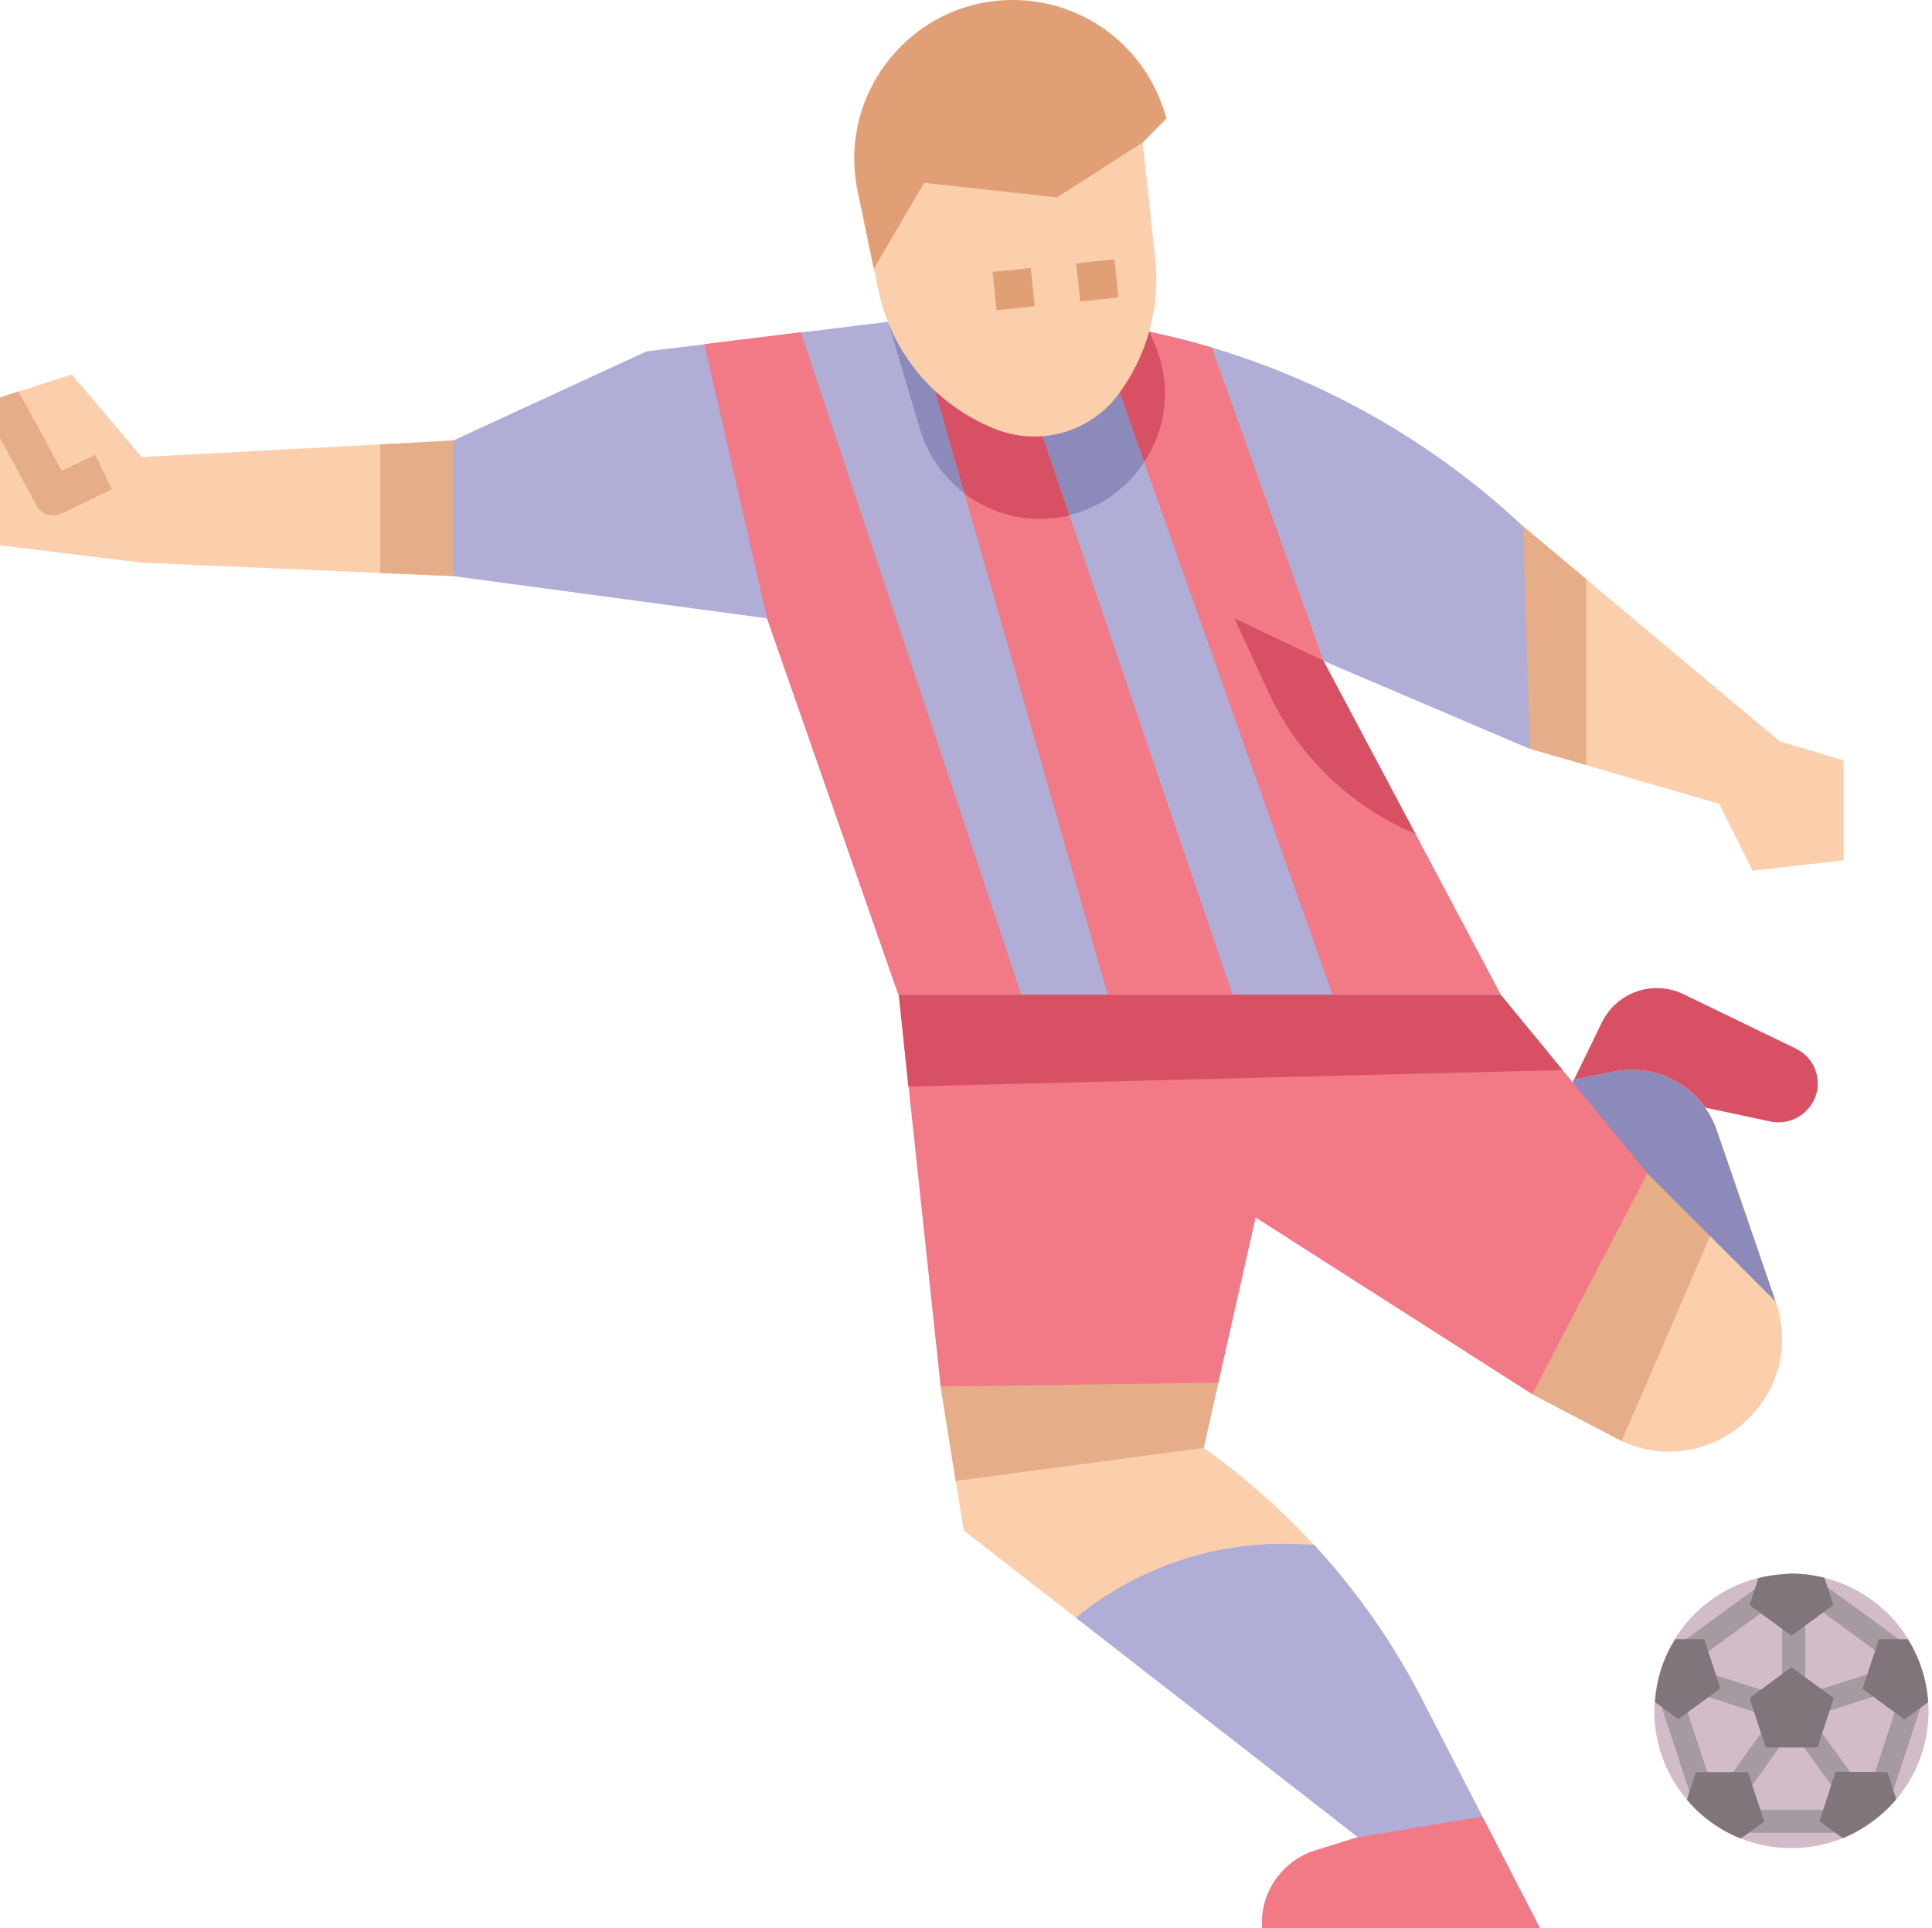 <?xml version="1.0" encoding="UTF-8" standalone="no"?>
<!DOCTYPE svg PUBLIC "-//W3C//DTD SVG 1.1//EN" "http://www.w3.org/Graphics/SVG/1.1/DTD/svg11.dtd">
<svg width="100%" height="100%" viewBox="0 0 503 502" version="1.1" xmlns="http://www.w3.org/2000/svg" xmlns:xlink="http://www.w3.org/1999/xlink" xml:space="preserve" xmlns:serif="http://www.serif.com/" style="fill-rule:evenodd;clip-rule:evenodd;stroke-linejoin:round;stroke-miterlimit:2;">
    <g transform="matrix(1,0,0,1,-5,-5)">
        <g id="XMLID_5133_">
            <g id="XMLID_3039_">
                <circle id="XMLID_3068_" cx="471.4" cy="450.5" r="35.7" style="fill:rgb(211,188,201);"/>
                <g id="XMLID_3066_">
                    <rect id="XMLID_3067_" x="469" y="426" width="6" height="19" style="fill:rgb(165,154,160);fill-rule:nonzero;"/>
                </g>
                <g id="XMLID_3065_" transform="matrix(0.952,0.306,-0.306,0.952,158.154,-118.278)">
                    <g id="XMLID_3064_">
                        <rect id="XMLID_3065_1" serif:id="XMLID_3065_" x="447.5" y="442.8" width="18.3" height="6" style="fill:rgb(165,154,160);fill-rule:nonzero;"/>
                    </g>
                </g>
                <g id="XMLID_3063_" transform="matrix(0.811,0.585,-0.585,0.811,358.193,-182.973)">
                    <g id="XMLID_3062_">
                        <rect id="XMLID_3063_1" serif:id="XMLID_3063_" x="459.4" y="452.5" width="6" height="21.1" style="fill:rgb(165,154,160);fill-rule:nonzero;"/>
                    </g>
                </g>
                <g id="XMLID_3061_" transform="matrix(0.585,0.811,-0.811,0.585,575.109,-197.497)">
                    <g id="XMLID_3060_">
                        <rect id="XMLID_3061_1" serif:id="XMLID_3061_" x="472.7" y="460.1" width="15.6" height="6" style="fill:rgb(165,154,160);fill-rule:nonzero;"/>
                    </g>
                </g>
                <g id="XMLID_3059_" transform="matrix(0.305,0.952,-0.952,0.305,762.465,-153.178)">
                    <g id="XMLID_3058_">
                        <rect id="XMLID_3059_1" serif:id="XMLID_3059_" x="483.2" y="437.7" width="6" height="16.2" style="fill:rgb(165,154,160);fill-rule:nonzero;"/>
                    </g>
                </g>
                <g id="XMLID_3057_" transform="matrix(0.59,0.808,-0.808,0.59,531.778,-191.755)">
                    <g id="XMLID_3056_">
                        <rect id="XMLID_3057_1" serif:id="XMLID_3057_" x="451.6" y="414.6" width="6" height="25.5" style="fill:rgb(165,154,160);fill-rule:nonzero;"/>
                    </g>
                </g>
                <g id="XMLID_3055_" transform="matrix(0.808,0.589,-0.589,0.808,345.382,-205.595)">
                    <g id="XMLID_3054_">
                        <rect id="XMLID_3055_1" serif:id="XMLID_3055_" x="472.7" y="424.4" width="31.2" height="6" style="fill:rgb(165,154,160);fill-rule:nonzero;"/>
                    </g>
                </g>
                <g id="XMLID_3053_" transform="matrix(0.313,0.95,-0.95,0.313,741.578,-106.261)">
                    <g id="XMLID_3052_">
                        <rect id="XMLID_3053_1" serif:id="XMLID_3053_" x="432.8" y="456.5" width="22.8" height="6" style="fill:rgb(165,154,160);fill-rule:nonzero;"/>
                    </g>
                </g>
                <g id="XMLID_3050_">
                    <rect id="XMLID_3051_" x="456.5" y="476.2" width="29.9" height="6" style="fill:rgb(165,154,160);fill-rule:nonzero;"/>
                </g>
                <g id="XMLID_3048_" transform="matrix(0.95,0.312,-0.312,0.95,168.325,-132.68)">
                    <g id="XMLID_3047_">
                        <rect id="XMLID_3048_1" serif:id="XMLID_3048_" x="495.6" y="447" width="6" height="25" style="fill:rgb(165,154,160);fill-rule:nonzero;"/>
                    </g>
                </g>
                <g>
                    <path id="XMLID_3046_" d="M464.7,460L460.5,447.1L471.4,439.1L482.4,447.1L478.2,460L464.7,460Z" style="fill:rgb(127,117,123);fill-rule:nonzero;"/>
                    <path id="XMLID_3045_" d="M462.8,415.9L460.5,422.9L471.4,430.9L482.3,422.9L480,415.8C477.2,415.1 474.3,414.7 471.3,414.7C468.4,414.9 465.5,415.2 462.8,415.9Z" style="fill:rgb(127,117,123);fill-rule:nonzero;"/>
                    <path id="XMLID_3043_" d="M435.9,448.2L442,452.6L452.9,444.6L448.7,431.8L441.2,431.8C438.1,436.6 436.3,442.2 435.9,448.2Z" style="fill:rgb(127,117,123);fill-rule:nonzero;"/>
                    <path id="XMLID_3042_" d="M446.5,466.4L444.2,473.6C447.9,478 452.7,481.5 458.2,483.7L464.3,479.3L460.1,466.4L446.5,466.4Z" style="fill:rgb(127,117,123);fill-rule:nonzero;"/>
                    <path id="XMLID_3041_" d="M498.7,473.5L496.4,466.4L482.9,466.3L478.7,479.2L484.8,483.6C490.1,481.4 494.9,477.9 498.7,473.5Z" style="fill:rgb(127,117,123);fill-rule:nonzero;"/>
                    <path id="XMLID_3040_" d="M507,448.2C506.6,442.2 504.7,436.6 501.7,431.8L494.2,431.8L489.9,444.7L500.8,452.7L507,448.2Z" style="fill:rgb(127,117,123);fill-rule:nonzero;"/>
                </g>
            </g>
            <path id="XMLID_2031_" d="M465.9,297L414.8,286.1L422,271.3C425.9,263.3 435.4,260 443.4,263.9L472.5,278C477.6,280.4 479.7,286.5 477.2,291.6C475.1,295.7 470.4,298 465.9,297Z" style="fill:rgb(216,80,100);fill-rule:nonzero;"/>
            <path id="XMLID_2032_" d="M425.3,284L414.7,286.1L403.9,368L425.8,379.5C449.4,391.9 476,369.1 467.3,343.9L452,299.4C448.3,288.3 436.8,281.7 425.3,284Z" style="fill:rgb(252,207,172);fill-rule:nonzero;"/>
            <path id="XMLID_2024_" d="M403.9,368L427.2,380.2L453.2,320L414.8,286.1L403.9,368Z" style="fill:rgb(229,173,136);fill-rule:nonzero;"/>
            <path id="XMLID_609_" d="M433.9,310.5L467.3,343.9L452,299.4C448.2,288.3 436.8,281.7 425.2,284L414.6,286.1L410.2,319.2L433.9,310.5Z" style="fill:rgb(139,138,186);fill-rule:nonzero;"/>
            <path id="XMLID_2029_" d="M322.2,365L318.4,382C342.2,398.9 361.7,421.3 375.1,447.2L405.9,507L333.6,507C333,497.9 338.7,489.6 347.4,486.8L358.6,483.3L255.9,403.5L249.9,366L286.9,345.3L322.2,365Z" style="fill:rgb(252,207,172);fill-rule:nonzero;"/>
            <path id="XMLID_3070_" d="M249.9,366L253.8,390.6L318.4,382L322.2,365L286.9,345.3L249.9,366Z" style="fill:rgb(229,173,136);fill-rule:nonzero;"/>
            <path id="XMLID_2033_" d="M395.7,264L296.4,222.1L239,264L249.9,366L322.2,365L331.9,322L403.9,368L433.9,310.5L395.7,264Z" style="fill:rgb(242,121,134);fill-rule:nonzero;"/>
            <path id="XMLID_3071_" d="M296.4,222.1L239,264L241.5,287.9L411.8,283.6L395.7,264L296.4,222.1Z" style="fill:rgb(216,80,100);fill-rule:nonzero;"/>
            <path id="XMLID_607_" d="M333.6,507L405.9,507L375.1,447.2C367.6,432.6 358.1,419.1 347.1,407.2L341.9,407C321.3,406.3 301.1,413.1 285.1,426.2L358.6,483.4L347.4,486.9C338.7,489.6 333,497.9 333.6,507Z" style="fill:rgb(176,173,214);fill-rule:nonzero;"/>
            <path id="XMLID_529_" d="M358,483.5L347.4,486.8C338.7,489.5 333,497.9 333.6,507L405.9,507L390.9,478L358.6,483.4L358,483.5Z" style="fill:rgb(242,121,134);fill-rule:nonzero;"/>
            <path id="XMLID_2036_" d="M123,119.7L41.9,124L23.7,102.5L5,108.5L5,147L41.9,151.5L123,155L140.3,128L123,119.7Z" style="fill:rgb(252,207,172);fill-rule:nonzero;"/>
            <path id="XMLID_3072_" d="M104,120.7L104,154.2L123.1,155L140.3,128L123.1,119.7L104,120.7Z" style="fill:rgb(229,173,136);fill-rule:nonzero;"/>
            <path id="XMLID_2034_" d="M401.5,142L468.3,198L485,203L485,229L461.3,231.7L452.6,214.3L403.5,200L380.7,150L401.5,142Z" style="fill:rgb(252,207,172);fill-rule:nonzero;"/>
            <path id="XMLID_3073_" d="M418,155.8L401.5,142L380.7,150L403.5,200L418,204.2L418,155.8Z" style="fill:rgb(229,173,136);fill-rule:nonzero;"/>
            <path id="XMLID_2038_" d="M401.5,142C357.5,100.8 297.6,81.2 237.8,88.6L173.3,96.5L123,119.7L123,155L204.7,166L238.9,264L395.6,264L349.4,177L403.3,200L401.5,142Z" style="fill:rgb(176,173,214);fill-rule:nonzero;"/>
            <path id="XMLID_2888_" d="M236.3,89L244.5,116.7C248.6,130.5 261.3,140 275.7,140C299,140 314.8,116.2 305.6,94.7L304.2,91.4L263.2,77L236.3,89Z" style="fill:rgb(139,138,186);fill-rule:nonzero;"/>
            <g>
                <path id="XMLID_2026_" d="M204.7,166L188.4,94.6L213.5,91.5L270.9,264L238.9,264L204.7,166Z" style="fill:rgb(242,121,134);fill-rule:nonzero;"/>
                <path id="XMLID_2025_" d="M243.1,88L293.4,264L325.9,264L265.7,87.1L243.1,88Z" style="fill:rgb(242,121,134);fill-rule:nonzero;"/>
                <path id="XMLID_3044_" d="M320.5,95.5C310.5,92.5 300.4,90.4 290,88.9L351.9,263.9L395.7,263.9L349.5,176.9L320.5,95.5Z" style="fill:rgb(242,121,134);fill-rule:nonzero;"/>
            </g>
            <path id="XMLID_2927_" d="M265.7,87.1L243.1,88L256.1,133.5C261.6,137.7 268.4,140.1 275.7,140.1C278.4,140.1 280.9,139.8 283.4,139.2L265.7,87.1Z" style="fill:rgb(216,80,100);fill-rule:nonzero;"/>
            <path id="XMLID_2925_" d="M302.9,125.3C308.6,116.7 310.2,105.4 305.7,94.7L304.3,91.4C299.6,90.4 294.8,89.6 290.1,88.9L302.9,125.3Z" style="fill:rgb(216,80,100);fill-rule:nonzero;"/>
            <g id="XMLID_2039_">
                <path id="XMLID_2041_" d="M268.7,5.1C242.5,5.1 222.9,29.2 228.3,54.8L233.7,80.6C237,96.4 247.7,109.5 262.4,116L263.4,116.4C274.9,121.4 288.4,117.9 296,107.9C303.6,97.8 307.1,85.2 305.8,72.6L302.5,42.1L308.7,35.8L307.9,33.4C302.3,16.5 286.5,5.1 268.7,5.1Z" style="fill:rgb(252,207,172);fill-rule:nonzero;"/>
                <path id="XMLID_2040_" d="M232.5,75L245.6,52.6L280.2,56.4L302.5,42.1L308.7,35.8L307.9,33.4C302.3,16.4 286.5,5 268.7,5C242.5,5 223,29.1 228.3,54.7L232.5,75Z" style="fill:rgb(225,159,118);fill-rule:nonzero;"/>
            </g>
            <path id="XMLID_2037_" d="M349.5,177L326.4,166L335.2,185.1C342.9,201.8 356.6,215 373.5,222.1L349.5,177Z" style="fill:rgb(216,80,100);fill-rule:nonzero;"/>
            <path id="XMLID_3019_" d="M14.5,136.6C15.4,138.3 17.1,139.2 18.9,139.2C19.6,139.2 20.4,139 21.1,138.7L34.1,132.4L29.8,123.4L21.1,127.6L9.8,106.9L5,108.5L5,119L14.5,136.6Z" style="fill:rgb(229,173,136);fill-rule:nonzero;"/>
            <g id="XMLID_3140_" transform="matrix(0.104,0.995,-0.995,0.104,320.628,-195.719)">
                <g id="XMLID_2921_">
                    <rect id="XMLID_3140_1" serif:id="XMLID_3140_" x="264" y="75.1" width="10" height="10" style="fill:rgb(225,159,118);fill-rule:nonzero;"/>
                </g>
            </g>
            <g id="XMLID_3139_" transform="matrix(0.104,0.995,-0.995,0.104,337.947,-219.533)">
                <g id="XMLID_3138_">
                    <rect id="XMLID_3139_1" serif:id="XMLID_3139_" x="285.9" y="72.9" width="10" height="10" style="fill:rgb(225,159,118);fill-rule:nonzero;"/>
                </g>
            </g>
        </g>
    </g>
</svg>
